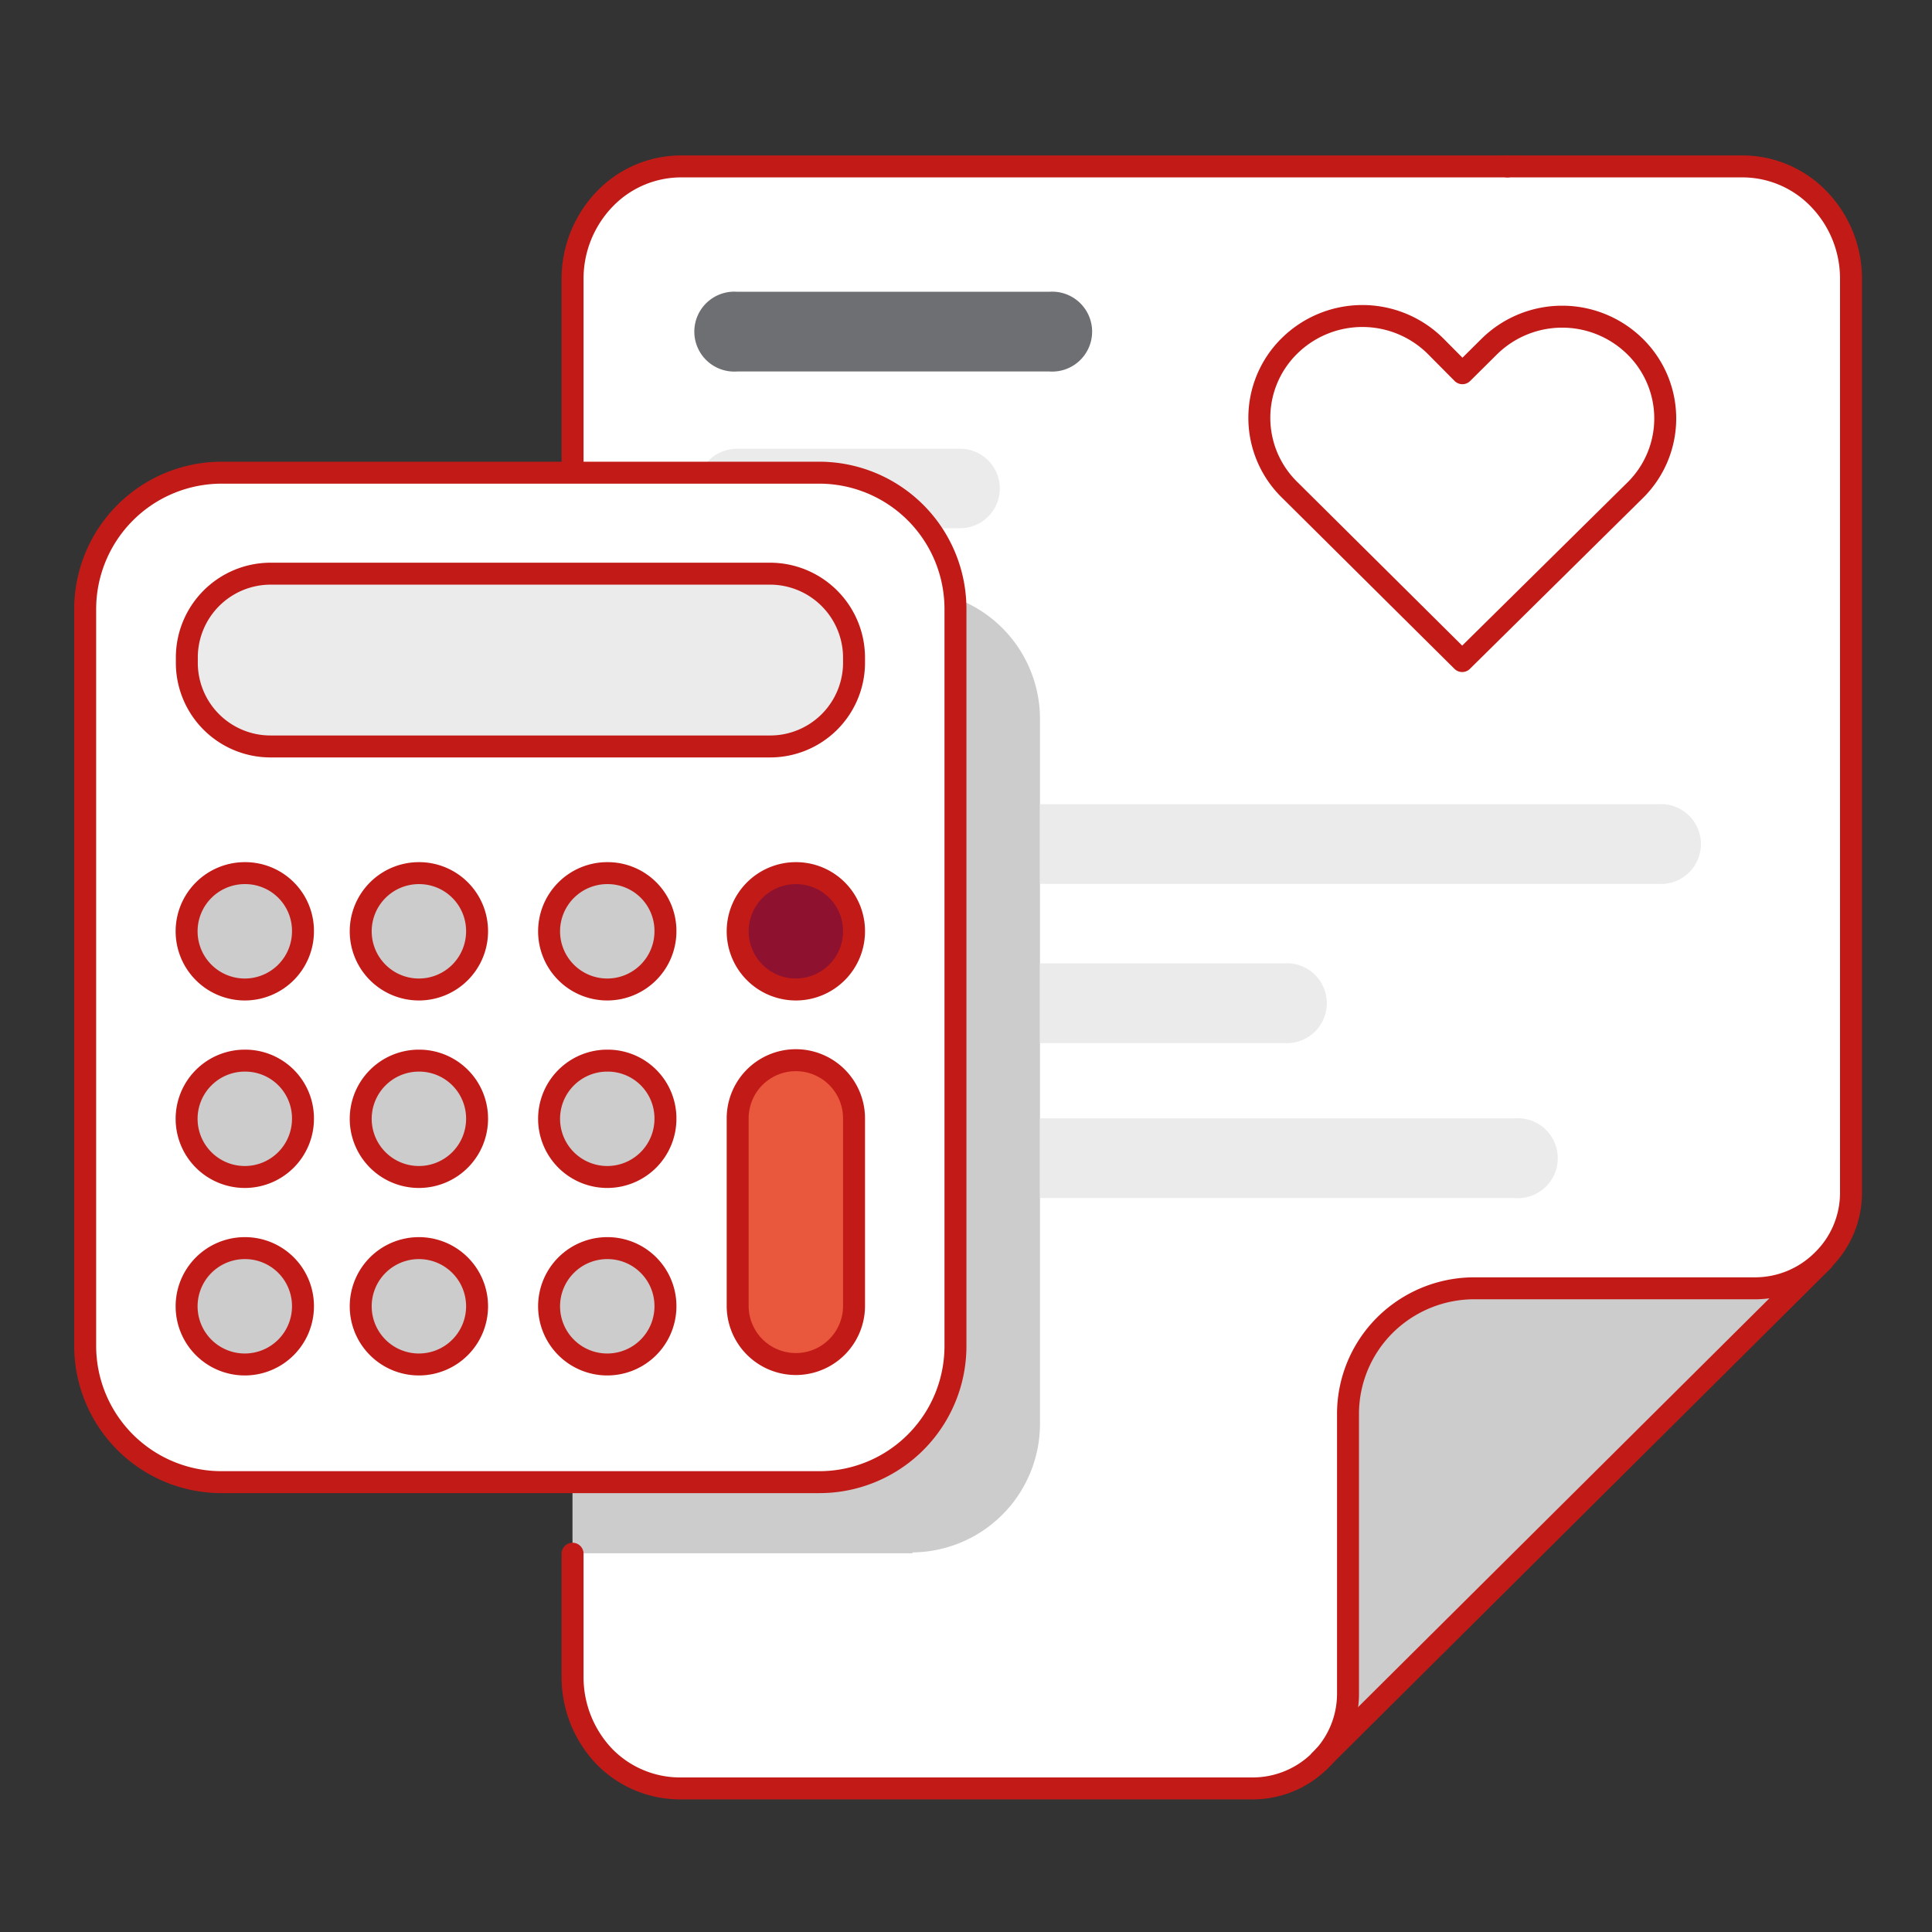 <svg xmlns="http://www.w3.org/2000/svg" xmlns:xlink="http://www.w3.org/1999/xlink" viewBox="0 0 88 88"><rect x="0" y="0" width="88" height="88" fill="#333333" stroke="none"/><defs><style>.cls-1,.cls-2{fill:#fff;}.cls-1,.cls-3{fill-rule:evenodd;}.cls-10,.cls-3{fill:none;stroke:#c21b17;stroke-linecap:round;stroke-linejoin:round;}.cls-4{fill:#ccc;}.cls-5{fill:#ebebeb;}.cls-6{fill:#8e1230;}.cls-7{fill:#e9573d;}.cls-8{fill:#6e6f72;}.cls-9{mask:url(#mask);}</style><mask id="mask" x="-4.24" y="-0.95" width="93.24" height="90.07" maskUnits="userSpaceOnUse"><g id="mask-8"><polygon id="path-7" class="cls-1" points="-4.24 89.13 89 89.13 89 -0.95 -4.24 -0.95 -4.24 89.13"/></g></mask></defs><title>neo</title><g id="Product_z07-quote" data-name="Product/z07-quote"><path id="Fill-1" class="cls-2" d="M26.08,67.51V12.72a5.23,5.23,0,0,1,1.44-3.63A4.83,4.83,0,0,1,31,7.58H79.38a4.83,4.83,0,0,1,3.49,1.51,5.23,5.23,0,0,1,1.44,3.63V54.36A4.29,4.29,0,0,1,83,57.42,4.35,4.35,0,0,1,80,58.68H67.16a5.78,5.78,0,0,0-4.08,1.68,5.71,5.71,0,0,0-1.69,4V77.14a4.27,4.27,0,0,1-1.27,3.06,4.35,4.35,0,0,1-3.07,1.26H31A4.82,4.82,0,0,1,27.52,80a5.23,5.23,0,0,1-1.44-3.63V67.51"/><g id="heart"><path class="cls-3" d="M66.6,30.11l-7.86-7.8a4.59,4.59,0,0,1,0-6.56,4.73,4.73,0,0,1,6.63,0L66.61,17l1.23-1.22a4.73,4.73,0,0,1,6.63,0,4.59,4.59,0,0,1,0,6.56Z"/></g><path id="Fill-3" class="cls-4" d="M41.56,70.75H26.08V26.89H41.56a5.86,5.86,0,0,1,5.81,5.91v32a5.86,5.86,0,0,1-5.81,5.91"/><path id="Fill-5" class="cls-4" d="M60.12,80.19,83,57.41h0A4.35,4.35,0,0,1,80,58.68H67.16a5.78,5.78,0,0,0-4.08,1.68,5.71,5.71,0,0,0-1.69,4V77.14a4.27,4.27,0,0,1-1.27,3.06Z"/><path id="Fill-7" class="cls-2" d="M37.29,67.51H10.11a6.21,6.21,0,0,1-6.23-6.19V27.73a6.22,6.22,0,0,1,6.23-6.2H37.29a6.21,6.21,0,0,1,6.23,6.2V61.32a6.2,6.2,0,0,1-6.23,6.19"/><path id="Fill-9" class="cls-5" d="M8.51,30.23v-.29a3.82,3.82,0,0,1,3.82-3.81H35.07a3.83,3.83,0,0,1,3.83,3.81v.29A3.82,3.82,0,0,1,35.07,34H12.33a3.81,3.81,0,0,1-3.82-3.8"/><path id="Fill-13" class="cls-4" d="M13.8,42.4a2.65,2.65,0,1,1-2.65-2.63A2.63,2.63,0,0,1,13.8,42.4"/><path id="Fill-15" class="cls-4" d="M21.73,42.4a2.65,2.65,0,1,1-2.65-2.63,2.64,2.64,0,0,1,2.65,2.63"/><path id="Fill-17" class="cls-4" d="M30.31,42.4a2.65,2.65,0,1,1-2.64-2.63,2.63,2.63,0,0,1,2.64,2.63"/><path id="Fill-19" class="cls-6" d="M38.9,42.4a2.65,2.65,0,1,1-2.65-2.63A2.64,2.64,0,0,1,38.9,42.4"/><path id="Fill-21" class="cls-4" d="M13.8,50.94a2.65,2.65,0,1,1-2.65-2.63,2.63,2.63,0,0,1,2.65,2.63"/><path id="Fill-23" class="cls-4" d="M21.73,50.94a2.65,2.65,0,1,1-2.65-2.63,2.64,2.64,0,0,1,2.65,2.63"/><path id="Fill-25" class="cls-4" d="M30.31,50.94a2.65,2.65,0,1,1-2.64-2.63,2.63,2.63,0,0,1,2.64,2.63"/><path id="Fill-27" class="cls-7" d="M33.6,59.48a2.65,2.65,0,0,0,5.3,0V50.94a2.65,2.65,0,0,0-5.3,0Z"/><path id="Fill-29" class="cls-4" d="M13.8,59.48a2.65,2.65,0,1,1-2.65-2.63,2.64,2.64,0,0,1,2.65,2.63"/><path id="Fill-31" class="cls-4" d="M21.73,59.48a2.65,2.65,0,1,1-2.65-2.63,2.65,2.65,0,0,1,2.65,2.63"/><path id="Fill-33" class="cls-4" d="M30.31,59.48a2.65,2.65,0,1,1-2.64-2.63,2.64,2.64,0,0,1,2.64,2.63"/><path id="Fill-35" class="cls-8" d="M47.79,13.29H33.58a1.82,1.82,0,1,0,0,3.63H47.79a1.82,1.82,0,1,0,0-3.63"/><path id="Fill-37" class="cls-5" d="M43.75,20.44H33.58a1.82,1.82,0,0,0-1.68,1.1h5.39a6.23,6.23,0,0,1,5,2.52h1.44a1.81,1.81,0,1,0,0-3.62"/><path id="Fill-39" class="cls-5" d="M75.52,36.63H47.37v3.63H75.52a1.82,1.82,0,1,0,0-3.63"/><g id="Fill-45-Clipped"><g class="cls-9"><path id="Fill-45" class="cls-5" d="M58.48,43.88H47.37v3.63H58.48a1.82,1.82,0,1,0,0-3.63"/></g></g><g id="Fill-47-Clipped"><g class="cls-9"><path id="Fill-47" class="cls-5" d="M69,50.94H47.37v3.63H69a1.82,1.82,0,1,0,0-3.63"/></g></g><path id="Stroke-54" class="cls-10" d="M37.29,67.51H10.11a6.21,6.21,0,0,1-6.23-6.19V27.73a6.22,6.22,0,0,1,6.23-6.2H37.29a6.21,6.21,0,0,1,6.23,6.2V61.32A6.2,6.2,0,0,1,37.29,67.51Z"/><path id="Stroke-56" class="cls-10" d="M8.51,30.23v-.29a3.82,3.82,0,0,1,3.82-3.81H35.07a3.83,3.83,0,0,1,3.83,3.81v.29A3.82,3.82,0,0,1,35.07,34H12.33A3.81,3.81,0,0,1,8.51,30.23Z"/><path id="Stroke-58" class="cls-10" d="M13.8,42.4a2.65,2.65,0,1,1-2.65-2.63A2.63,2.63,0,0,1,13.8,42.4Z"/><path id="Stroke-60" class="cls-10" d="M21.73,42.4a2.65,2.65,0,1,1-2.65-2.63A2.64,2.64,0,0,1,21.73,42.4Z"/><path id="Stroke-62" class="cls-10" d="M30.31,42.4a2.65,2.65,0,1,1-2.64-2.63A2.63,2.63,0,0,1,30.31,42.4Z"/><path id="Stroke-64" class="cls-10" d="M38.9,42.4a2.65,2.65,0,1,1-2.65-2.63A2.64,2.64,0,0,1,38.9,42.4Z"/><path id="Stroke-66" class="cls-10" d="M13.8,50.94a2.65,2.65,0,1,1-2.65-2.63A2.63,2.63,0,0,1,13.8,50.94Z"/><path id="Stroke-68" class="cls-10" d="M21.73,50.94a2.65,2.65,0,1,1-2.65-2.63A2.64,2.64,0,0,1,21.73,50.94Z"/><path id="Stroke-70" class="cls-10" d="M30.31,50.94a2.65,2.65,0,1,1-2.64-2.63A2.63,2.63,0,0,1,30.31,50.94Z"/><path id="Stroke-72" class="cls-10" d="M33.6,59.48a2.65,2.65,0,0,0,5.3,0V50.94a2.65,2.65,0,0,0-5.3,0Z"/><path id="Stroke-74" class="cls-10" d="M13.8,59.48a2.65,2.65,0,1,1-2.65-2.63A2.64,2.64,0,0,1,13.8,59.48Z"/><path id="Stroke-76" class="cls-10" d="M21.73,59.48a2.65,2.65,0,1,1-2.65-2.63A2.65,2.65,0,0,1,21.73,59.48Z"/><path id="Stroke-78" class="cls-10" d="M30.31,59.48a2.65,2.65,0,1,1-2.64-2.63A2.64,2.64,0,0,1,30.31,59.48Z"/><path id="Stroke-94" class="cls-10" d="M26.08,21.1V12.72a5.23,5.23,0,0,1,1.44-3.63A4.83,4.83,0,0,1,31,7.58H68.66"/><path id="Stroke-96" class="cls-10" d="M68.66,7.58H79.38a4.83,4.83,0,0,1,3.49,1.51,5.21,5.21,0,0,1,1.44,3.63V54.36A4.29,4.29,0,0,1,83,57.42,4.35,4.35,0,0,1,80,58.68H67.16a5.78,5.78,0,0,0-4.08,1.68,5.71,5.71,0,0,0-1.68,4V77.14a4.28,4.28,0,0,1-1.28,3.06,4.35,4.35,0,0,1-3.07,1.26H31A4.82,4.82,0,0,1,27.52,80a5.23,5.23,0,0,1-1.44-3.63v-5.6"/><line id="Stroke-98" class="cls-10" x1="83.04" y1="57.41" x2="60.12" y2="80.19"/></g></svg>